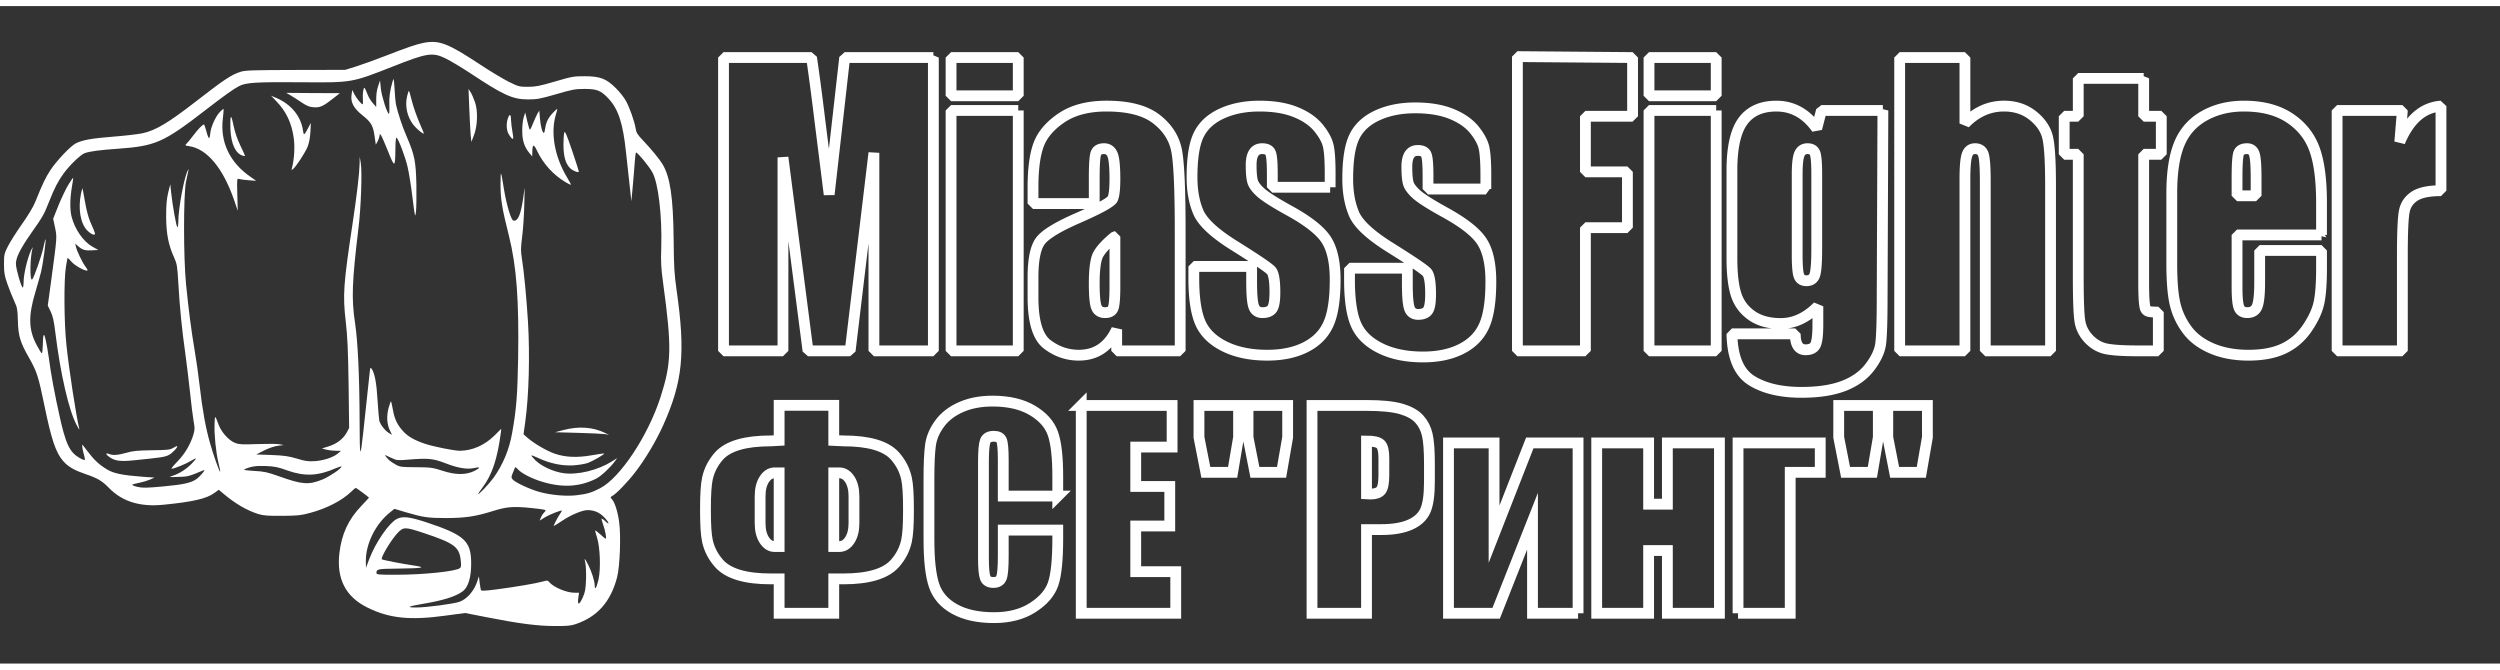 <svg xmlns="http://www.w3.org/2000/svg" width="280" height="75" version="1.0" viewBox="25.051 18.806 1156.119 304.041"><rect x="25.051" y="18.806" width="1156.119" height="304.041" fill="#333333" stroke="none"/><g fill="#fff" stroke-width="0"><path d="M4521.894 6449c-65-13-153-43-356-122-99-38-225-84-280-101l-100-31-465-1c-393-1-473-3-518-16-89-27-159-74-427-282-261-202-379-273-505-300-41-8-163-23-270-31-205-16-296-32-358-64-50-26-182-165-240-254-45-69-71-123-142-298-18-46-68-129-125-209-52-74-111-167-132-208-36-72-38-80-38-171 0-83 5-109 33-189 18-51 47-123 64-160 28-61 31-77 34-182 3-143 22-207 104-350 75-132 89-174 146-450 67-328 109-451 181-531 47-52 102-83 210-120 110-37 155-64 217-128 127-131 295-183 519-160 274 27 404 57 476 110l43 31 37-31c117-100 226-163 336-198 49-15 91-18 225-17 144 1 177 4 262 27 158 42 305 118 390 201 20 20 40 36 43 36 6 0 125-89 125-93 0-1-33-36-73-78-123-129-186-265-207-449-27-239 60-408 262-508 207-104 405-124 739-78l186 25 199-39c308-61 480-83 644-84 117-1 156 3 200 18 206 70 330 210 391 441 27 102 38 400 19 527-13 95-41 182-67 210-17 19-17 20 2 31 40 22 148 134 219 227 96 125 195 292 261 438 186 413 213 683 128 1277-22 155-26 221-28 480-4 398-33 594-107 713-29 48-108 143-183 222-53 56-63 72-69 114-10 63-57 198-93 261-15 28-56 80-92 116-92 92-148 113-296 114-103 0-121-3-280-50-144-42-183-50-255-50-81 0-89 2-180 47-52 26-171 97-265 159-313 207-394 238-544 208Zm215-148c43-21 147-83 229-137 315-209 399-247 545-248 85 0 113 5 265 49 154 45 180 50 270 50 118 0 154-15 226-92 92-98 136-235 164-503 9-85 24-225 34-310l17-155 12 130c7 72 15 174 19 228 3 54 9 100 13 102 10 6 119-125 153-185 57-100 94-412 85-714-5-134-2-190 18-336 83-609 79-753-27-1080-118-362-379-755-567-853-81-42-123-55-226-67-95-11-238 1-346 31-86 23-227 88-253 117-15 17-16 23-4 53 8 19 17 42 21 52 6 17 9 16 34-11 33-35 121-81 212-110 197-63 365-55 524 25 47 24 134 105 178 166l20 28-47-30c-135-85-327-132-463-112-94 14-207 66-264 123-22 22-38 42-35 44 2 2 33-9 68-26 107-50 218-73 323-68 50 3 113 13 141 23 47 17 161 83 154 89-2 2-53-5-114-16-139-25-253-20-354 15-76 27-191 94-255 149l-38 34 16 114c35 251 45 630 26 950-14 224-38 476-56 585-13 82-13 104 1 215 9 69 18 202 20 295l4 170-14-99c-23-159-50-222-92-214-22 4-64 143-89 293-30 186-32 189-33 59-1-143 12-229 79-494 73-293 96-608 87-1165-6-344-17-478-57-700-28-157-86-295-175-420-42-58-145-167-145-152 0 3 18 30 40 59 91 120 141 269 174 519l4 37-64-64c-93-92-210-143-326-144-55 0-260 41-339 69-91 31-153 67-196 114-56 61-83 117-98 205-7 40-15 75-18 78-2 3-12-24-22-60-21-78-17-156 12-214l20-42-30 18c-36 21-84 83-91 120-3 15-10 101-16 192-9 160-27 252-55 293-12 17-14 13-19-34-5-49-15-144-61-569-28-257-33-243-34 100-1 434-17 763-43 935-35 230-29 389 32 895 24 193 36 529 22 615l-10 60-1-65c-2-93-26-298-67-569-86-572-93-669-64-921 17-148 22-268 27-595l5-410-24-45c-32-58-93-105-171-129l-62-19 40-11c22-6 63-11 90-11l50-1-27-23c-42-37-134-68-219-74-64-4-91 0-170 24-78 23-119 29-239 34l-145 5 75 38c44 22 98 40 130 44l55 7-45 8c-25 4-118 4-207 1-139-5-169-4-207 11-58 22-127 98-154 168-37 98-37 98-40 13-4-101 12-266 37-370 11-44 18-81 16-83-6-6-63 154-94 264-42 143-75 327-100 550-11 99-32 246-46 325-30 175-59 395-82 629-25 251-25 837-1 966 10 50 20 100 23 110 6 17 5 17-4 2-33-50-91-360-91-483 0-30-4-55-9-55-9 0-47 210-59 330l-8 75-20-80c-14-61-19-115-19-225 1-161 21-268 76-388 26-58 30-80 39-240 13-231 35-447 65-657 13-93 33-260 45-370 11-110 27-234 34-275 12-64 12-81-1-125-28-94-82-186-152-257-37-37-61-68-54-68 23 0 140 48 183 75 23 14 44 25 46 22 2-2-17-25-42-51-52-52-114-91-177-112-41-14-40-14 53-11 94 3 97 4 240 64 24 11-34-60-70-85-53-36-121-51-315-69-154-14-192-15-240-4-31 7-53 16-49 21 5 4 35 12 67 18 31 6 76 20 100 30l42 19-105 7c-198 15-280 31-345 71-70 42-120 88-178 165-22 30-45 60-50 65-10 11-1-52 15-103 5-18 8-36 5-38-9-9-81 33-108 63-38 40-64 96-93 199-32 111-103 456-122 589-47 337-71 413-73 233-1-43-5-78-9-78-5 0-27 35-49 78-77 144-80 273-13 497 21 72 46 159 55 195 16 63 48 300 42 307-2 1-12-34-21-80-18-82-88-283-105-300-25-25-21 213 4 299 3 11-4-1-16-26-32-68-69-225-69-291 0-33-4-59-8-59-14 0-65 179-65 225 0 58 40 139 141 284 116 165 123 178 171 299 53 134 84 193 137 267 54 76 160 179 199 193 48 18 139 30 310 42 361 26 432 57 832 366 179 138 266 200 319 227 63 32 159 38 573 35 494-4 482-6 874 148 329 130 376 137 503 75Zm-511-3770c46-22 56-23 150-15 196 16 238 12 360-35 119-46 204-59 273-43 56 13 53 0-5-29-79-38-176-38-298 2-94 30-110 33-250 34-135 0-154 3-190 23-22 12-49 30-60 39-27 24-53 57-40 52 6-3 32-16 60-28Zm-985-117c164-58 289-52 458 22 28 12 52 19 52 15 0-18-112-94-177-121-132-54-191-50-418 31-104 37-135 44-230 49-68 4-103 9-93 14 61 28 109 36 203 32 84-3 117-10 205-42Zm2301-354c57-6 112-13 122-16 18-6 18-7-1-27-12-12-25-34-31-49l-10-27 47 30c46 28 162 73 162 63 0-3-8-18-19-32-23-34-63-112-57-112 3 0 38 22 78 49 84 56 191 101 240 101 61 0 112-21 155-65 48-48 60-85 13-40-16 16-32 26-35 24-2-3 4-27 14-55 20-54 35-134 25-134-4 0-27 18-51 41-25 22-46 39-48 37s5-33 17-68c29-93 36-291 14-394-18-79-36-108-36-58 0 40-27 127-61 195-16 31-31 57-33 57s1-19 6-42c5-24 8-92 6-153-4-94-8-119-32-172-33-72-51-73-41-2l7 49h-41c-77 0-200 52-241 101-14 17-19 17-60 5-55-16-256-51-442-75-103-13-138-15-142-6-2 7-8 38-12 71l-7 59-18-54c-30-87-95-160-164-186-56-20-319-55-412-54-95 0-77 10 63 34 197 33 314 70 380 120 51 39 79 133 78 265-1 208-63 265-414 382-167 55-232 63-287 35-75-39-200-220-260-377l-32-85-1 65c-1 164 93 352 230 460l40 32 103-31c167-49 211-56 387-56 181 1 275 15 435 65 133 42 193 47 366 30Zm-1015-236c291-97 337-131 350-262 5-43 3-61-7-69-38-31-342-63-606-63-168 0-183 1-183 18 0 36 13 38 200 40 236 3 279 10 155 29-105 15-298 52-304 59-14 14 90 188 152 252 53 54 68 54 243-4Z" style="stroke:#fff" transform="matrix(.049 0 0 -.049 -.828 351.85)"/><path d="M4232.894 6085c-25-88-34-150-30-226 2-43 0-79-4-79-16 0-68 163-76 236l-8 79-18-54c-12-34-19-81-18-125v-71l-32 36c-18 19-41 58-51 85s-22 53-26 58c-11 12-22-55-17-109 2-25 1-45-3-45-11 0-58 57-77 95l-20 40-7-47c-10-69 20-125 102-191 83-66 101-97 115-196l12-82 18 33c9 18 17 42 18 53 1 18 2 19 13 3 7-9 37-78 67-153 63-158 67-156 69 28 0 60 5 106 10 103 19-12 84-184 106-281 13-57 34-189 46-292 23-183 24-186 32-128 4 33 6 148 4 255-5 223-17 281-90 452-43 97-86 229-103 308-4 19-10 85-13 145-7 105-7 108-19 70ZM4956.894 5835c4-99 10-211 13-250l7-70 23 60c35 88 40 228 12 312-12 35-30 77-41 95l-21 33 7-180ZM4370.894 5949c-23-93-1-194 57-271 27-36 93-91 100-84 2 1-17 48-42 104-24 56-55 144-69 197-13 53-26 99-29 101-3 3-10-18-17-47ZM3267.894 5956c22-13 68-42 103-66 50-34 76-45 116-48 60-5 90 8 184 82l65 51-253 1-254 2 39-22ZM3136.894 5898c93-96 145-207 164-350 11-84 4-197-17-278-6-22-4-23 9-12 30 24 117 158 139 213 13 34 23 85 26 139l4 85-26-50c-38-71-42-72-49-18-20 132-112 244-253 304l-48 20 51-53ZM2602.894 5797c-40-42-84-138-90-199-2-26-8-48-12-48s-16 29-25 65c-10 36-20 65-22 65-14 0-57-45-103-106-28-38-59-74-67-81-12-9-7-13 29-18 169-25 320-207 424-507l35-103-4 153c-4 152-4 153 17 147 12-4 53-9 91-12l70-5-53 37c-197 135-290 331-261 555 5 45 8 84 6 86s-17-11-35-29ZM5748.894 5792c-45-47-67-89-75-147-3-25-9-45-13-45-14 0-31 64-37 138l-6 72-17-27c-9-16-27-56-41-90-13-35-27-63-31-63-3 0-15 37-25 82l-19 81-15-49c-8-27-14-85-13-129 0-87 21-150 69-207l25-30 1 39c1 79 13 82 46 12 58-122 154-227 271-296 24-14 45-24 47-22s-14 33-36 69c-118 196-158 422-105 595 8 27 14 50 12 52-1 1-18-14-38-35Z" style="stroke:#fff" transform="matrix(.049 0 0 -.049 -.828 351.85)"/><path d="M2705.894 5747c-4-10-5-62-3-115 7-138 48-226 116-247 12-3 22-4 22-2 0 3-20 47-45 99-29 60-51 126-64 188-13 64-21 89-26 77ZM5853.894 5605c-4-11-8-63-8-115 0-110 20-182 63-223 27-26 82-47 82-31 0 5-29 95-64 199-50 146-66 185-73 170ZM1173.894 5112c-23-37-64-124-93-194l-51-128 18-85c19-95 21-70-42-538l-27-197 27-55c21-44 31-88 45-203 48-388 127-732 201-870 16-32 27-48 25-37-30 121-98 566-122 795-22 207-25 606-5 733 7 48 15 87 17 87 3 0 19-16 37-37 30-34 115-83 146-83 9 0 4 12-13 35-30 39-81 144-92 190l-7 30 32-28c40-33 62-39 132-35l54 3-57 32c-84 48-163 161-194 278-18 66-17 172 1 280 9 48 14 89 12 91-1 2-21-27-44-64Z" style="stroke:#fff" transform="matrix(.049 0 0 -.049 -.828 351.85)"/><path d="M1291.894 5024c-28-142-4-281 61-346 21-21 47-38 58-38 22 0 22 2-31 121-18 42-37 115-50 191-12 68-22 124-24 126-1 1-7-23-14-54ZM5321.894 5739c-19-54-14-122 12-159 37-56 46-48 31 27-7 37-13 89-14 116 0 54-13 61-29 16ZM5850.894 2797l-85-22 220-6c121-3 236-9 255-12l35-7-41 20c-113 54-244 63-384 27ZM2161.894 2627c-29-18-53-20-200-22-134-2-180-6-241-24-83-23-126-26-164-11-34 13-33-3 2-28 52-38 106-45 232-32 259 26 293 31 330 50 34 17 89 76 79 84-2 2-19-6-38-17Z" style="stroke:#fff" transform="matrix(.049 0 0 -.049 -.828 351.85)"/></g><path fill="none" stroke-miterlimit="1" d="M456.684 42.606v135.636h-27.493V86.671l-10.981 91.571h-19.499l-11.579-89.473v89.473h-27.491V42.606h40.714c1.196 8.155 2.466 17.762 3.81 28.819l4.333 34.517 7.172-63.336h41.014Zm39.259 0v17.678h-31.078V42.606h31.078Zm0 24.463v111.174h-31.078V67.069h31.078Zm35.136 43.06h-28.315v-7.455c0-8.601.885-15.233 2.652-19.897 1.768-4.664 5.317-8.782 10.646-12.356 5.329-3.575 12.252-5.363 20.768-5.363 10.21 0 17.905 2.025 23.084 6.074 5.18 4.049 8.293 9.02 9.339 14.912 1.046 5.893 1.569 18.027 1.569 36.401v55.795h-29.36v-9.886c-1.842 3.966-4.221 6.94-7.135 8.922-2.913 1.984-6.386 2.975-10.421 2.975-5.279 0-10.122-1.662-14.529-4.985-4.409-3.323-6.613-10.598-6.613-21.824v-9.131c0-8.322 1.171-13.991 3.512-17.007 2.34-3.016 8.143-6.535 17.407-10.555 9.91-4.357 15.214-7.29 15.912-8.798.697-1.507 1.045-4.579 1.045-9.214 0-5.809-.385-9.593-1.157-11.352-.772-1.759-2.055-2.639-3.848-2.639-2.042 0-3.312.74-3.81 2.22-.498 1.48-.746 5.319-.746 11.519v11.644Zm9.561 15.248c-4.83 3.966-7.632 7.289-8.404 9.97-.772 2.68-1.157 6.534-1.157 11.561 0 5.753.335 9.466 1.008 11.142.672 1.676 2.004 2.514 3.997 2.514 1.892 0 3.124-.656 3.698-1.97.572-1.312.858-4.761.858-10.346v-22.871Zm99.536-22.787h-26.744v-6.032c0-5.138-.261-8.391-.784-9.76-.524-1.368-1.831-2.052-3.922-2.052-1.694 0-2.964.629-3.81 1.885-.847 1.256-1.271 3.141-1.271 5.655 0 3.407.212 5.906.636 7.498.424 1.591 1.693 3.336 3.81 5.236 2.116 1.899 6.462 4.664 13.036 8.294 8.765 4.803 14.518 9.326 17.257 13.571 2.739 4.245 4.109 10.417 4.109 18.515 0 9.048-1.046 15.876-3.138 20.484-2.091 4.607-5.59 8.153-10.497 10.638-4.905 2.486-10.819 3.729-17.742 3.729-7.67 0-14.232-1.341-19.685-4.022-5.453-2.681-9.201-6.311-11.243-10.89-2.042-4.58-3.063-11.506-3.063-20.778V139.2h26.745v7.038c0 5.976.335 9.857 1.008 11.645.673 1.787 2.005 2.681 3.997 2.681 2.142 0 3.636-.601 4.482-1.802.848-1.201 1.271-3.728 1.271-7.581 0-5.306-.548-8.629-1.644-9.97-1.146-1.34-6.998-5.306-17.556-11.896-8.865-5.585-14.269-10.654-16.212-15.205-1.941-4.552-2.913-9.956-2.913-16.211 0-8.881 1.046-15.429 3.138-19.646 2.092-4.216 5.64-7.469 10.645-9.759 5.006-2.29 10.82-3.436 17.444-3.436 6.574 0 12.165.936 16.772 2.807 4.607 1.871 8.143 4.343 10.608 7.414 2.465 3.072 3.959 5.92 4.482 8.546.524 2.624.784 6.73.784 12.315v6.45Zm72.002.819h-26.744v-6.031c0-5.138-.261-8.391-.784-9.76-.524-1.368-1.831-2.052-3.923-2.052-1.693 0-2.963.628-3.809 1.884-.847 1.256-1.271 3.141-1.271 5.656 0 3.406.211 5.905.635 7.497.424 1.592 1.694 3.336 3.811 5.236 2.116 1.899 6.462 4.664 13.036 8.294 8.765 4.803 14.517 9.327 17.256 13.572 2.74 4.244 4.11 10.416 4.11 18.514 0 9.048-1.047 15.876-3.138 20.484-2.092 4.607-5.59 8.153-10.496 10.638-4.906 2.486-10.82 3.729-17.743 3.729-7.67 0-14.232-1.341-19.685-4.021-5.453-2.682-9.202-6.312-11.243-10.891-2.042-4.58-3.063-11.506-3.063-20.777v-5.362h26.744v7.038c0 5.976.336 9.857 1.008 11.645.673 1.787 2.006 2.681 3.998 2.681 2.142 0 3.636-.601 4.482-1.802.847-1.201 1.269-3.728 1.269-7.581 0-5.306-.547-8.629-1.642-9.97-1.146-1.34-6.998-5.306-17.557-11.896-8.865-5.585-14.268-10.653-16.211-15.205-1.941-4.551-2.913-9.956-2.913-16.211 0-8.88 1.045-15.429 3.138-19.645 2.091-4.217 5.639-7.47 10.645-9.76 5.006-2.29 10.82-3.435 17.444-3.435 6.574 0 12.165.935 16.772 2.806 4.607 1.871 8.143 4.343 10.608 7.414 2.465 3.072 3.959 5.92 4.482 8.546.523 2.625.784 6.73.784 12.315v6.45Zm14.593-61.242 53.265.439V69.75h-21.815v25.719h19.425v25.803h-19.425v56.968h-31.45V42.167Zm91.935.439v17.678h-31.078V42.606h31.078Zm0 24.463v111.174h-31.078V67.069h31.078Zm77.088 0-.342 85.623c0 11.561-.236 19.032-.709 22.41-.473 3.379-2.155 6.954-5.042 10.724-2.89 3.77-6.911 6.646-12.066 8.629-5.155 1.983-11.642 2.973-19.461 2.973-9.612 0-17.332-1.828-23.159-5.487-5.827-3.658-8.841-10.849-9.039-21.572h29.284c0 4.914 1.594 7.372 4.782 7.372 2.291 0 3.81-.754 4.557-2.261.747-1.508 1.12-4.665 1.12-9.468v-8.377c-2.59 2.625-5.316 4.608-8.18 5.948a20.98 20.98 0 0 1-9.002 2.011c-5.429 0-9.899-1.229-13.409-3.687-3.512-2.457-5.914-5.683-7.21-9.675-1.294-3.993-1.942-9.676-1.942-17.049v-40.38c0-10.556 1.693-18.152 5.079-22.787 3.387-4.636 8.542-6.954 15.464-6.954 3.786 0 7.235.866 10.348 2.597 3.113 1.731 5.89 4.329 8.33 7.793l2.166-8.379h28.089l.342-.004Zm-30.597 29.489c0-5.082-.261-8.322-.785-9.718-.523-1.396-1.681-2.094-3.474-2.094-1.743 0-2.976.796-3.698 2.388-.722 1.591-1.083 4.733-1.083 9.424v37.365c0 4.97.274 8.196.821 9.675.548 1.48 1.694 2.221 3.437 2.221 1.992 0 3.288-.894 3.885-2.681.598-1.788.897-5.837.897-12.148V96.558Zm68.53-53.952v30.495c2.59-2.681 5.391-4.691 8.404-6.032 3.014-1.341 6.239-2.011 9.675-2.011 5.28 0 9.774 1.509 13.485 4.525 3.71 3.015 5.976 6.492 6.798 10.43.821 3.937 1.233 11.128 1.233 21.572v76.655h-30.183V99.993c0-6.479-.286-10.639-.858-12.483-.573-1.842-1.855-2.764-3.847-2.764-1.843 0-3.089.95-3.736 2.848-.647 1.899-.971 5.669-.971 11.31v79.336h-30.182V42.604h30.182v.002Zm82.666 9.635V69.75h8.143v17.593h-8.143v59.481c0 7.316.335 11.394 1.008 12.232.673.838.832 1.256 5.763 1.256v17.928h-9.536c-6.873 0-11.778-.321-14.716-.964-2.939-.642-5.529-2.122-7.77-4.44-2.241-2.317-3.636-4.971-4.184-7.958-.548-2.989-.821-10.012-.821-21.07V87.343h-6.5V69.75h6.5V52.241h30.256Zm82.245 72.383h-39.072v24.043c0 5.027.324 8.266.972 9.719.647 1.452 1.892 2.178 3.736 2.178 2.29 0 3.822-.964 4.593-2.891.773-1.927 1.158-5.655 1.158-11.184v-14.661h28.613v8.21c0 6.87-.386 12.148-1.159 15.833-.771 3.687-2.577 7.625-5.415 11.813-2.839 4.189-6.437 7.331-10.796 9.425-4.357 2.095-9.824 3.142-16.398 3.142-6.375 0-12.002-1.033-16.883-3.1-4.881-2.067-8.679-4.901-11.393-8.503-2.714-3.603-4.594-7.568-5.641-11.896-1.045-4.329-1.568-10.627-1.568-18.892v-32.421c0-9.719 1.17-17.384 3.511-22.996 2.341-5.614 6.176-9.914 11.505-12.903 5.329-2.988 11.455-4.482 18.377-4.482 8.468 0 15.453 1.801 20.955 5.404 5.504 3.603 9.364 8.378 11.58 14.326 2.216 5.948 3.325 14.312 3.325 25.092v14.744Zm-30.257-18.097v-8.125c0-5.754-.273-9.468-.821-11.143-.548-1.675-1.669-2.513-3.362-2.513-2.092 0-3.386.712-3.885 2.136-.498 1.425-.747 5.264-.747 11.52v8.125h8.815Zm67.64-39.458-1.195 14.577c4.382-10.444 10.733-15.973 19.05-16.588v39.124c-5.529 0-9.588.838-12.177 2.513-2.589 1.676-4.183 4.008-4.781 6.995-.598 2.988-.897 9.872-.897 20.652v43.898h-30.181V67.065h30.181v.004Z" style="white-space:pre;stroke-width:5px;stroke:#fff"/><path d="M445.166 252.528c0 6.288-.3 10.821-.9 13.595-.837 3.837-2.612 7.3-5.326 10.383-4.233 4.793-12.197 7.186-23.888 7.186h-4.432v15.905h-25.261v-15.905h-3.889c-11.736 0-19.718-2.393-23.946-7.186-2.713-3.083-4.495-6.546-5.331-10.383-.595-2.774-.895-7.307-.895-13.595v-1.665c0-6.287.3-10.82.895-13.594.836-3.837 2.618-7.3 5.331-10.384 4.19-4.673 12.172-7.008 23.946-7.008.875 0 2.172-.058 3.889-.179v-16.259h25.261v16.259c2.037.121 3.512.179 4.432.179 11.774 0 19.738 2.335 23.888 7.008 2.714 3.084 4.489 6.547 5.326 10.384.6 2.774.9 7.307.9 13.594v1.665Zm-25.204 5.402v-12.411c0-3.285-.652-5.913-1.947-7.889-1.296-1.982-2.906-2.969-4.821-2.969h-2.574v34.07h2.574c1.915 0 3.525-.987 4.821-2.969 1.295-1.976 1.947-4.584 1.947-7.832Zm-34.603 10.801v-34.07h-2.095c-1.877 0-3.461.987-4.757 2.969-1.297 1.976-1.947 4.604-1.947 7.889v12.411c0 3.248.65 5.856 1.947 7.832 1.296 1.982 2.88 2.969 4.757 2.969h2.095Zm58.625-16.203Zm70.223-7.123h-25.205v-16.741c0-4.869-.268-7.901-.81-9.11-.536-1.21-1.725-1.812-3.557-1.812-2.076 0-3.397.735-3.953 2.198-.555 1.462-.836 4.628-.836 9.497v44.638c0 4.667.281 7.718.836 9.143.556 1.424 1.814 2.133 3.767 2.133 1.878 0 3.104-.709 3.685-2.133.581-1.425.868-4.774.868-10.036v-12.049h25.205v3.742c0 9.934-.71 16.975-2.127 21.129-1.418 4.16-4.553 7.8-9.4 10.922-4.847 3.128-10.823 4.691-17.93 4.691-7.382 0-13.467-1.323-18.256-3.976-4.79-2.653-7.964-6.319-9.521-11.011-1.552-4.692-2.331-11.745-2.331-21.166V237.39c0-6.927.236-12.119.715-15.582.479-3.464 1.91-6.795 4.284-10.004 2.37-3.205 5.664-5.724 9.873-7.567 4.208-1.842 9.048-2.761 14.521-2.761 7.426 0 13.55 1.425 18.378 4.275 4.827 2.848 8 6.401 9.52 10.655 1.513 4.256 2.274 10.872 2.274 19.856v9.143Zm10.855-41.908h42.023v19.228h-16.82v18.229h15.741v18.28h-15.741v21.134h18.499v19.229h-43.702v-96.1Zm57.623 30.923-3.174-16.202v-14.721h18.314v14.721l-2.752 16.202h-12.388Zm22.688 0-3.174-16.202v-14.721h18.32v14.721l-2.816 16.202h-12.33Zm26.416-30.923h25.383c6.865 0 12.139.531 15.837 1.601 3.69 1.07 6.461 2.609 8.32 4.629 1.858 2.02 3.109 4.463 3.767 7.331.658 2.869.99 7.314.99 13.329v8.371c0 6.134-.639 10.605-1.915 13.409-1.278 2.812-3.621 4.971-7.037 6.472-3.411 1.507-7.868 2.26-13.379 2.26h-6.762v38.698h-25.204v-96.1Zm25.204 16.443v24.452c.722.045 1.335.064 1.852.064 2.318 0 3.921-.564 4.822-1.697.9-1.128 1.347-3.47 1.347-7.028v-7.895c0-3.287-.518-5.42-1.559-6.414-1.033-.989-3.185-1.482-6.462-1.482Zm97.833 79.657h-21.072v-42.561l-16.82 42.561h-22.029v-78.771h21.071v42.207l16.52-42.207h22.33v78.771Zm65.37 0h-24.069v-29.023h-8.677v29.023h-24.01v-78.771h24.01v28.315h8.677v-28.315h24.069v78.771Zm8.607 0v-78.771h38.013v13.594h-13.888v65.177h-24.125Zm49.73-65.177-3.173-16.202v-14.721h18.313v14.721l-2.752 16.202h-12.388Zm22.688 0-3.174-16.202v-14.721h18.32v14.721l-2.815 16.202h-12.331Z" style="fill:none;stroke-miterlimit:6.41;stroke-width:5px;stroke:#fff"/></svg>